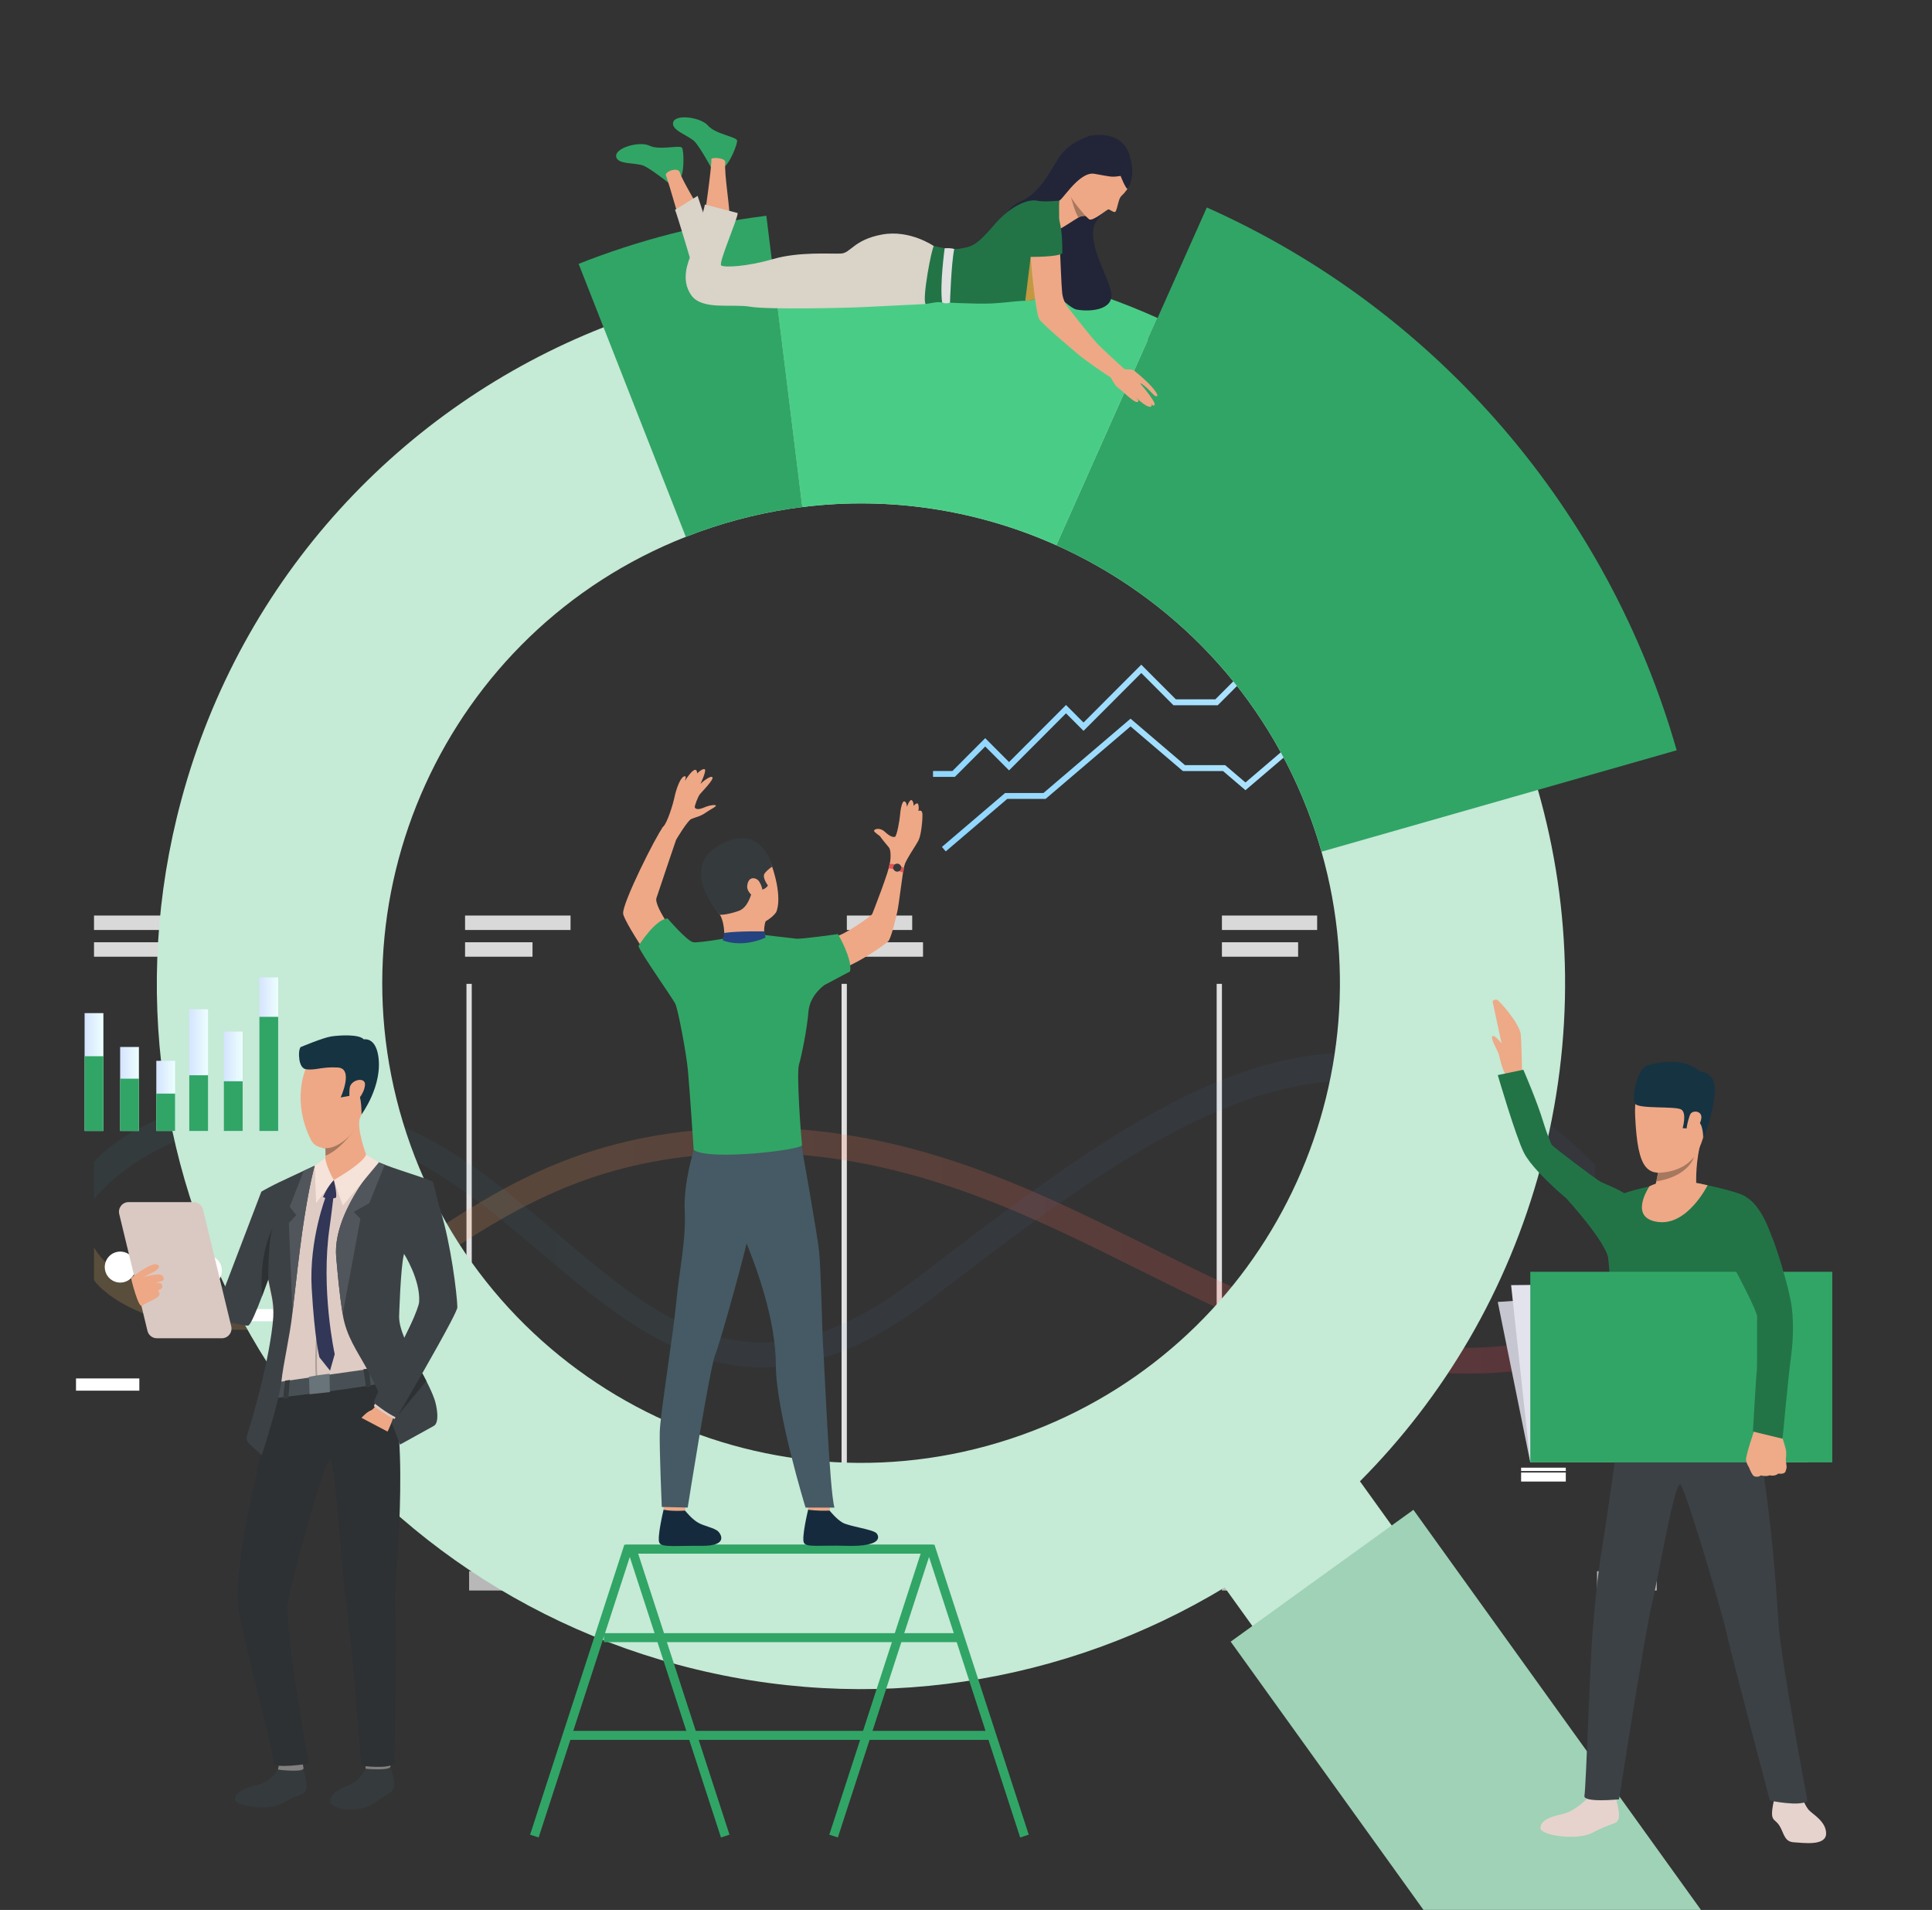 <svg width="172" height="170" viewBox="0 0 172 170" fill="none" xmlns="http://www.w3.org/2000/svg">
<rect x="0" y="0" width="172" height="170" fill="#333333" stroke="none"/>
<mask id="mask0" mask-type="alpha" maskUnits="userSpaceOnUse" x="-14" y="-3" width="201" height="175">
<rect x="-14" y="-3" width="201" height="175" fill="#C4C4C4"/>
</mask>
<g mask="url(#mask0)">
<path d="M41.998 87.571H41.528V136.927H41.998V87.571Z" fill="#E0E0E0"/>
<path d="M75.392 87.571H74.922V136.927H75.392V87.571Z" fill="#E0E0E0"/>
<path d="M108.785 87.571H108.316V136.927H108.785V87.571Z" fill="#E0E0E0"/>
<path d="M16.368 81.49H8.37V82.776H16.368V81.49Z" fill="#D9D9D9"/>
<path d="M19.715 83.868H8.37V85.155H19.715V83.868Z" fill="#D9D9D9"/>
<path d="M50.794 81.49H41.403V82.776H50.794V81.49Z" fill="#D9D9D9"/>
<path d="M47.408 83.868H41.403V85.155H47.408V83.868Z" fill="#D9D9D9"/>
<path d="M81.21 81.49H75.392V82.776H81.21V81.49Z" fill="#D9D9D9"/>
<path d="M82.174 83.868H75.392V85.155H82.174V83.868Z" fill="#D9D9D9"/>
<path d="M117.262 81.49H108.785V82.776H117.262V81.49Z" fill="#D9D9D9"/>
<path d="M115.568 83.868H108.785V85.155H115.568V83.868Z" fill="#D9D9D9"/>
<path d="M47.076 139.852H41.763V141.568H47.076V139.852Z" fill="#B8B8B8"/>
<path d="M80.705 139.852H75.392V141.568H80.705V139.852Z" fill="#B8B8B8"/>
<path d="M114.098 139.852H108.785V141.568H114.098V139.852Z" fill="#B8B8B8"/>
<path d="M147.492 139.852H142.179V141.568H147.492V139.852Z" fill="#B8B8B8"/>
<g opacity="0.43">
<path opacity="0.43" d="M130.372 122.263C119.956 122.264 110.902 117.753 101.463 113.051C89.81 107.246 77.76 101.245 61.706 102.888C51.454 103.938 45.019 108.12 39.342 111.809C34.202 115.15 29.342 118.088 22.76 118.339C12.122 118.744 8.433 114.199 8.371 113.922V111.006C8.384 111.056 10.707 116.157 22.749 116.097C28.68 116.067 33.057 113.222 38.124 109.928C44.015 106.101 50.69 101.762 61.479 100.657C78.178 98.948 90.523 105.097 102.461 111.043C114.953 117.265 126.873 123.101 141.946 118.038V120.436C137.648 121.88 134.212 122.263 130.372 122.263Z" fill="url(#paint0_linear)"/>
</g>
<g opacity="0.22">
<path opacity="0.22" d="M67.852 121.705C60.164 121.706 54.066 116.526 48.096 111.456C43.57 107.613 38.874 103.682 33.453 101.743C16.909 95.827 8.445 106.631 8.37 106.725V103.439C8.459 103.327 9.969 101.363 14.337 99.488C18.313 97.782 24.986 96.42 34.189 99.626C40.019 101.658 44.861 105.77 49.545 109.746C59.044 117.814 67.248 124.78 81.496 113.868C92.286 105.602 102.459 97.725 112.468 94.848C122.257 92.034 132.463 94.094 142.017 103.664L141.946 106.648C121.653 86.232 104.374 99.166 82.856 115.649C77.154 120.014 72.243 121.704 67.852 121.705Z" fill="url(#paint1_linear)"/>
</g>
<path d="M84.195 75.781L83.856 75.382L89.482 70.582H92.898L100.649 63.968L105.497 68.105H109.072L110.88 69.647L116.493 64.856H119.343L131.157 54.774L131.496 55.173L119.535 65.38H116.686L110.88 70.334L108.88 68.628H105.305L100.649 64.655L93.09 71.106H89.674L84.195 75.781Z" fill="url(#paint2_linear)"/>
<path d="M85.008 69.15H83.064V68.626H84.791L87.71 65.702L89.833 67.829L94.904 62.749L96.463 64.312L101.604 59.163L104.685 62.248H108.197L113.618 56.818H118.294L121.75 53.355H125.982L130.179 49.15L130.549 49.521L126.198 53.88H121.967L118.511 57.342H113.835L108.414 62.772H104.468L101.604 59.903L96.463 65.052L94.904 63.49L89.833 68.57L87.71 66.443L85.008 69.15Z" fill="url(#paint3_linear)"/>
<path d="M136.926 70.341C136.923 70.33 136.92 70.319 136.917 70.308C131.917 52.842 119.438 37.913 102.198 30.231H102.196C99.243 28.903 96.143 27.802 92.926 26.934C84.876 24.764 76.765 24.273 68.969 25.239C68.964 25.241 68.955 25.241 68.949 25.242L68.938 25.239C63.692 25.897 58.586 27.209 53.731 29.132C53.722 29.136 53.713 29.14 53.703 29.143C35.872 36.168 21.49 51.286 16.131 71.238C7.134 104.724 26.936 139.166 60.355 148.175C77.517 152.8 94.929 149.822 109.03 141.3L111.663 144.962L124.068 136.014L121.073 131.848C128.546 124.342 134.219 114.836 137.167 103.863C140.233 92.451 139.955 80.925 136.926 70.341ZM91.039 127.695C68.881 135.648 44.48 124.105 36.54 101.911C28.747 80.13 39.701 56.182 61.056 47.782C61.461 47.623 61.868 47.469 62.281 47.321C65.305 46.236 68.369 45.513 71.427 45.132C79.27 44.153 87.072 45.411 94.038 48.528C104.272 53.107 112.7 61.7 116.78 73.104C117.1 74.002 117.391 74.903 117.649 75.807C123.77 97.249 112.3 120.062 91.039 127.695Z" fill="#C5EAD6"/>
<path d="M149.27 66.781L136.916 70.307L117.649 75.807C117.39 74.903 117.1 74.003 116.78 73.104C112.7 61.7 104.273 53.107 94.039 48.528L102.196 30.23H102.198L103.056 28.303L107.44 18.468C128.22 27.728 143.255 45.727 149.27 66.781Z" fill="#31A566"/>
<path d="M103.055 28.304L102.198 30.23L94.038 48.529C87.072 45.412 79.27 44.153 71.427 45.133L68.969 25.238L68.712 23.152C76.772 22.15 85.156 22.659 93.479 24.902C96.801 25.796 100.006 26.933 103.055 28.304Z" fill="#49CD86"/>
<path d="M71.427 45.132C68.369 45.513 65.305 46.236 62.281 47.321C61.869 47.469 61.461 47.623 61.056 47.782L53.731 29.13L51.514 23.485C56.845 21.371 62.452 19.928 68.213 19.206L68.226 19.21L68.713 23.151L68.97 25.237L71.427 45.132Z" fill="#31A566"/>
<path d="M151.434 170H126.731L109.565 146.119L117.615 140.312L125.832 134.386L129.924 140.08L151.434 170Z" fill="#9FD2B6"/>
<path d="M63.291 14.881C63.291 14.881 62.401 13.244 61.894 12.655C61.387 12.066 59.706 11.624 59.934 10.872C60.163 10.119 62.417 10.447 63.037 11.183C63.657 11.919 65.552 12.181 65.618 12.492C65.683 12.803 64.96 14.504 64.553 14.782C64.149 15.06 63.291 14.881 63.291 14.881Z" fill="#31A566"/>
<path d="M59.507 16.267C59.507 16.267 58.057 15.116 57.359 14.776C56.661 14.437 54.941 14.701 54.853 13.92C54.765 13.138 56.963 12.542 57.825 12.97C58.686 13.399 60.529 12.885 60.713 13.145C60.896 13.405 60.907 15.254 60.644 15.671C60.381 16.087 59.507 16.267 59.507 16.267Z" fill="#31A566"/>
<path d="M62.727 19.265C62.727 19.265 63.36 14.929 63.331 14.177C63.323 13.962 64.634 14.042 64.573 14.455C64.439 15.354 65.045 18.84 64.939 19.478C64.834 20.116 62.673 19.667 62.727 19.265Z" fill="#EEA886"/>
<path d="M60.744 20.511C60.744 20.511 59.558 16.301 59.281 15.601C59.158 15.289 60.367 14.807 60.531 15.362C60.788 16.234 62.702 19.199 62.859 19.826C63.015 20.454 60.854 20.901 60.744 20.511Z" fill="#EEA886"/>
<path d="M61.567 23.437C61.567 23.437 60.293 19.135 60.097 18.676L62.106 17.433C62.106 17.433 63.037 20.182 63.167 20.869C63.299 21.556 61.567 23.437 61.567 23.437Z" fill="#D9D3C8"/>
<path d="M97.13 12.068C97.13 12.068 95.19 12.56 94.267 14.029C93.343 15.499 92.546 17.191 90.811 17.96C89.077 18.727 89.066 20.706 89.201 21.011C89.335 21.316 94.664 27.316 95.826 27.548C96.989 27.78 99.165 27.618 98.933 26.076C98.7 24.535 96.419 21.219 97.699 19.546C98.98 17.873 99.302 16.332 99.302 16.332L97.13 12.068Z" fill="#222538"/>
<path d="M96.791 19.244C96.791 19.244 96.734 19.226 96.639 19.217C96.529 19.207 96.368 19.21 96.185 19.271C96.139 19.287 96.079 19.318 96.008 19.36C95.547 19.632 94.456 20.37 94.308 20.388C94.137 20.409 94.282 17.86 94.282 17.86C94.282 17.86 94.862 16.83 94.936 16.153C95.01 15.474 96.791 19.244 96.791 19.244Z" fill="#EEA886"/>
<path d="M83.144 21.908C83.144 21.908 81.012 20.411 78.513 20.877C76.014 21.343 75.744 22.513 74.887 22.567C74.029 22.619 71.163 22.375 68.811 23.061C66.459 23.748 64.475 23.822 64.205 23.626C63.935 23.429 65.675 19.503 65.675 18.963L62.759 18.202C62.759 18.202 61.926 21.687 61.599 22.472C61.25 23.312 60.578 24.894 61.534 26.268C62.489 27.643 65.16 27.023 66.777 27.3C68.394 27.577 75.632 27.4 76.896 27.332C78.268 27.258 82.408 27.061 82.408 27.061L83.144 21.908Z" fill="#D9D3C8"/>
<path d="M100.651 14.148C100.651 14.148 100.786 16.258 100.319 16.89C100.132 17.144 100.005 17.281 99.92 17.355C99.8 17.46 99.707 17.592 99.653 17.742C99.509 18.148 99.42 18.719 99.305 18.84C99.179 18.973 98.816 18.636 98.683 18.635C98.552 18.634 97.269 19.743 96.963 19.516C96.656 19.289 94.784 17.387 94.942 16.083C95.099 14.779 95.674 12.832 97.781 12.844C99.888 12.855 100.489 13.624 100.651 14.148Z" fill="#EEA886"/>
<path d="M94.284 24.215C94.243 24.302 93.468 25.541 92.62 26.26C92.267 26.558 91.903 26.767 91.572 26.767C91.471 26.767 91.372 26.769 91.276 26.772C90.302 26.798 89.555 26.948 88.239 27.013C86.873 27.081 83.559 26.891 83.462 26.891C83.363 26.891 82.408 27.062 82.408 27.062C82.065 26.645 82.971 21.933 83.143 21.909C83.314 21.884 84.416 22.302 85.47 22.13C86.524 21.958 86.94 21.86 88.508 20.019C90.076 18.179 91.645 17.712 92.306 17.86C92.968 18.006 94.282 17.86 94.282 17.86C94.282 17.86 94.341 24.092 94.284 24.215Z" fill="#227447"/>
<path d="M99.765 15.659C99.765 15.659 100.158 16.678 100.366 16.818C100.366 16.818 101.124 16.016 100.638 14.034C100.151 12.054 98.315 11.867 97.13 12.068C95.656 12.319 94.17 17.319 94.247 17.805C94.323 18.292 95.976 15.221 97.425 15.468C98.872 15.716 98.884 15.797 99.765 15.659Z" fill="#222538"/>
<path d="M96.643 19.22C96.533 19.209 96.372 19.217 96.189 19.279C96.143 19.294 96.08 19.317 96.008 19.359C95.67 18.829 95.356 17.575 95.346 17.532C95.571 18.016 96.643 19.22 96.643 19.22Z" fill="#A77860"/>
<path d="M92.62 26.259C92.268 26.557 91.903 26.767 91.572 26.767C91.471 26.767 91.373 26.768 91.277 26.771L91.758 22.865L92.62 26.259Z" fill="#C29941"/>
<path d="M100.243 32.986L99.303 33.843C98.492 33.408 96.459 31.942 96.067 31.608C95.657 31.258 92.922 28.966 92.546 28.444C92.166 27.921 91.687 22.523 91.735 22.275C91.784 22.031 94.114 21.906 94.378 22.478C94.378 22.478 94.499 25.556 94.562 26.072C94.621 26.587 94.818 27.053 95.171 27.487C95.659 28.087 96.7 29.48 97.707 30.607C97.947 30.875 99.933 32.718 100.243 32.986Z" fill="#EEA886"/>
<path d="M94.57 22.546C94.57 22.546 94.716 18.445 93.385 18.496C91.702 18.561 91.449 20.623 91.678 22.864C91.678 22.865 94.194 22.89 94.57 22.546Z" fill="#227447"/>
<path d="M99.79 32.584C99.79 32.584 99.915 32.781 100.096 32.843C100.409 32.95 100.873 32.745 101.102 33.156C101.33 33.567 100.227 34.594 99.931 34.656C99.635 34.718 99.159 34.256 98.788 33.345C98.417 32.434 99.79 32.584 99.79 32.584Z" fill="#EEA886"/>
<path d="M101.005 33.028C101.005 33.028 101.568 33.457 102.137 34.008C102.636 34.491 103.144 35.125 103.016 35.245C102.841 35.409 102.5 34.864 101.973 34.416C101.488 34.004 101.516 34.163 101.516 34.163C101.516 34.163 101.511 34.117 101.953 34.666C102.429 35.255 102.92 35.953 102.774 36.054C102.682 36.118 102.678 36.134 102.47 35.947C102.566 36.079 102.544 36.123 102.493 36.166C102.227 36.389 101.394 35.626 101.063 35.323C101.316 35.557 101.476 35.755 101.22 35.786C100.926 35.821 99.796 34.692 99.352 34.325C98.868 33.925 101.005 33.028 101.005 33.028Z" fill="#EEA886"/>
<path d="M84.102 22.096C84.102 22.096 83.652 25.322 83.874 26.909C83.874 26.909 84.108 27.084 84.574 26.942C84.574 26.942 84.69 23.42 84.951 22.17C84.952 22.17 84.808 22.061 84.102 22.096Z" fill="#E0E0E0"/>
<path d="M138.589 127.558H145.332V127.084H138.589V127.558Z" fill="white"/>
<path d="M138.589 129.967H145.332V127.976H138.589V129.967Z" fill="white"/>
<path d="M135.42 130.934H139.398V130.636H135.42V130.934Z" fill="white"/>
<path d="M135.42 131.87H139.398V131.064H135.42V131.87Z" fill="white"/>
<path d="M146.439 130.11H146.736V124.532H146.439V130.11Z" fill="white"/>
<path d="M133.341 115.882L160.748 114.118L160.898 130.167H136.236L133.341 115.882Z" fill="#C5C6CF"/>
<path d="M134.529 114.387L160.748 114.118L160.899 130.167H136.236L134.529 114.387Z" fill="#E2E3ED"/>
<path d="M134.114 95.703C134.114 95.703 134.737 96.39 134.983 96.088C135.228 95.786 135.507 95.356 135.507 95.356L134.114 95.703Z" fill="#EEA987"/>
<path d="M132.882 89.139L133.683 92.874C133.436 92.569 133.004 92.084 132.863 92.228C132.663 92.434 133.331 93.453 133.446 93.892C133.551 94.294 133.689 94.921 133.862 95.293L134.165 95.904L135.505 95.355C135.505 95.355 135.443 92.692 135.392 92.093C135.31 91.118 133.438 89.006 133.257 88.984C132.929 88.946 132.882 89.139 132.882 89.139Z" fill="#EEA987"/>
<path d="M160.336 159.832C160.336 159.832 160.713 160.743 161.031 161.104C161.349 161.465 162.567 162.11 162.574 163.182C162.58 164.345 160.521 164.022 159.716 163.979C158.91 163.937 158.849 163.316 158.51 162.658C158.17 161.999 157.828 162.111 157.765 161.58C157.701 161.049 158.024 159.86 158.024 159.86L160.336 159.832Z" fill="#E6D3CD"/>
<path d="M141.349 160.041C141.349 160.041 140.227 161.222 139.087 161.469C137.947 161.717 137.151 162.032 137.142 162.71C137.134 163.387 140.421 163.833 141.724 163.151C143.67 162.132 143.868 162.438 144.084 161.929C144.299 161.42 143.825 160.058 143.838 159.895C143.856 159.695 141.349 160.041 141.349 160.041Z" fill="#E6D3CD"/>
<path d="M144.342 125.957C144.342 125.957 143.163 134.533 142.682 137.432C142.119 140.821 141.929 143.622 141.772 145.377C141.574 147.583 141.195 159.186 141.057 159.832C140.919 160.477 144.141 160.155 144.141 160.155C144.141 160.155 146.478 145.109 147.066 142.759C147.613 140.57 149.119 131.549 149.619 132.146C150.119 132.744 153.256 143.299 153.626 145.025C153.996 146.751 157.565 160.263 157.565 160.263C157.565 160.263 160.232 160.837 160.91 160.297C160.91 160.297 158.583 147.882 158.347 144.647C158.257 143.414 157.528 129.946 155.446 124.489C154.345 121.607 144.342 125.957 144.342 125.957Z" fill="#3C4145"/>
<path d="M147.8 105.388C147.8 105.388 144.68 106.034 144.31 106.362C143.909 106.712 143.2 110.134 143.158 111.087C143.115 112.039 143.534 116.022 143.936 117.504C144.338 118.987 144.246 126.726 144.066 127.943C144.066 127.943 150.322 129.169 156.497 128.364C156.497 128.364 155.429 121.643 155.676 119.611C155.993 117.009 156.755 111.012 156.755 111.012C156.755 111.012 155.93 106.974 155.38 106.508C154.83 106.041 151.008 105.284 151.008 105.284L147.8 105.388Z" fill="#227447"/>
<path d="M149.089 95.728C149.089 95.728 145.338 94.337 145.572 99.331C145.806 104.326 146.686 104.833 149.154 104.135C151.622 103.437 151.829 100.286 152.15 98.769C152.472 97.254 150.316 95.946 149.089 95.728Z" fill="#EEA886"/>
<path d="M147.182 106.179C147.182 106.179 149.131 107.762 151.009 105.284C151.009 105.284 150.926 103.273 151.5 101.396C152.074 99.518 147.571 103.9 147.571 103.9C147.619 103.933 147.627 104.121 147.601 104.383C147.578 104.604 147.53 104.88 147.457 105.159C147.292 105.786 147.33 105.675 147.182 106.179Z" fill="#EEA886"/>
<path d="M151.628 101.247C151.628 101.247 151.639 99.912 151.085 99.79C150.531 99.667 150.246 100.439 150.246 100.439L149.8 100.415C149.8 100.415 150.198 99.063 149.67 98.753C149.142 98.443 145.983 98.716 145.586 98.26C145.19 97.805 145.765 95.102 146.627 94.836C147.489 94.571 149.843 94.033 151.338 95.367C151.338 95.367 152.677 95.375 152.675 96.983C152.673 98.044 152.079 100.524 151.628 101.247Z" fill="#163342"/>
<path d="M147.457 105.159C150.365 104.669 150.799 103.013 150.806 102.987C149.676 104.447 147.601 104.383 147.601 104.383C147.578 104.605 147.53 104.879 147.457 105.159Z" fill="#A77860"/>
<path d="M150.458 99.223C150.624 98.783 151.56 98.839 151.464 99.536C151.368 100.234 150.595 101.308 150.284 101.107C149.974 100.906 150.23 99.83 150.458 99.223Z" fill="#EEA886"/>
<path d="M152.021 105.498C152.021 105.498 150.262 109.059 147.673 108.771C145.084 108.483 146.584 105.998 146.832 105.602C146.832 105.602 148.385 104.603 152.021 105.498Z" fill="#EEA886"/>
<path d="M135.681 102.623C134.949 101.198 133.342 95.691 133.342 95.691L135.618 95.214C135.618 95.214 136.829 97.985 137.405 99.903C137.686 100.837 138.063 101.755 138.146 101.902C138.229 102.049 142.106 104.99 142.529 105.207C142.952 105.423 144.575 105.986 145.351 106.776C146.127 107.565 145.749 108.646 145.749 108.646C144.102 110.767 141.063 108.009 141.063 108.009C141.063 108.009 136.705 104.62 135.681 102.623Z" fill="#227447"/>
<path d="M139.476 106.7C139.476 106.7 143.068 110.628 143.191 112.084C143.279 113.123 143.927 108.96 143.927 108.96L139.476 106.7Z" fill="#227447"/>
<path d="M136.237 130.166H163.121V113.198H136.237V130.166Z" fill="#31A566"/>
<path d="M158.941 131.019C158.941 131.019 159.068 130.708 159.058 130.544C159.058 130.544 159.016 130.248 158.999 130.036C158.993 129.968 158.99 129.91 158.993 129.872C159.001 129.712 159.066 129.364 158.979 128.976C158.892 128.587 158.444 127.248 158.444 127.248L157.236 127.428L156.186 127.285C156.186 127.285 155.404 129.572 155.444 129.944C155.448 129.98 155.453 130.016 155.461 130.049C155.525 130.36 155.704 130.565 155.755 130.724C155.775 130.783 156.008 131.35 156.183 131.405C156.426 131.481 156.624 131.435 156.759 131.324C156.759 131.324 157.241 131.452 157.546 131.312C157.546 131.312 157.986 131.444 158.316 131.162C158.316 131.161 158.778 131.244 158.941 131.019Z" fill="#EFAA88"/>
<path d="M153.663 106.422C153.254 106.581 152.821 107.572 153.143 109.516C153.488 111.602 154.176 112.492 154.452 112.98C154.729 113.467 156.437 116.716 156.431 117.197C156.414 118.449 156.443 121.753 156.403 122.007C156.336 122.438 156.057 127.418 156.057 127.418L158.695 128.058C158.695 128.058 159.216 122.443 159.451 120.746C159.545 120.065 159.749 118.198 159.513 116.336C159.287 114.541 157.988 110.571 157.814 110.256C157.641 109.94 156.368 105.373 153.663 106.422Z" fill="#227447"/>
<path d="M12.051 112.488C12.212 113.233 11.739 113.967 10.996 114.129C10.253 114.29 9.519 113.817 9.358 113.072C9.197 112.328 9.67 111.593 10.413 111.432C11.156 111.271 11.889 111.744 12.051 112.488Z" fill="white"/>
<path d="M19.725 112.796C19.886 113.541 19.413 114.275 18.67 114.436C17.927 114.598 17.193 114.124 17.032 113.38C16.871 112.635 17.343 111.901 18.087 111.739C18.83 111.579 19.563 112.051 19.725 112.796Z" fill="white"/>
<path d="M12.405 122.692H6.766V123.78H12.405V122.692Z" fill="white"/>
<path d="M17.463 107.417H11.824V108.505H17.463V107.417Z" fill="white"/>
<path d="M25.652 116.519H20.014V117.607H25.652V116.519Z" fill="white"/>
<path d="M9.204 90.176H7.532V100.665H9.204V90.176Z" fill="url(#paint4_linear)"/>
<path d="M12.367 93.189H10.696V100.665H12.367V93.189Z" fill="url(#paint5_linear)"/>
<path d="M9.204 94.013H7.532V100.665H9.204V94.013Z" fill="#31A566"/>
<path d="M12.367 96.012H10.696V100.665H12.367V96.012Z" fill="#31A566"/>
<path d="M15.587 94.421H13.916V100.665H15.587V94.421Z" fill="url(#paint6_linear)"/>
<path d="M18.521 89.83H16.851V100.665H18.521V89.83Z" fill="url(#paint7_linear)"/>
<path d="M21.601 91.817H19.93V100.665H21.601V91.817Z" fill="url(#paint8_linear)"/>
<path d="M24.765 86.996H23.094V100.665H24.765V86.996Z" fill="url(#paint9_linear)"/>
<path d="M15.587 97.339H13.916V100.665H15.587V97.339Z" fill="#31A566"/>
<path d="M18.521 95.707H16.851V100.665H18.521V95.707Z" fill="#31A566"/>
<path d="M21.601 96.24H19.93V100.664H21.601V96.24Z" fill="#31A566"/>
<path d="M24.765 90.506H23.094V100.665H24.765V90.506Z" fill="#31A566"/>
<path d="M24.751 157.509C24.751 157.509 24.011 158.618 22.973 158.858C21.934 159.097 20.912 159.478 20.904 160.135C20.896 160.792 23.906 161.183 25.094 160.521C26.868 159.533 27.048 159.831 27.244 159.338C27.441 158.844 27.009 157.524 27.021 157.367C27.037 157.173 24.751 157.509 24.751 157.509Z" fill="#353A3D"/>
<path d="M24.867 156.961C24.867 156.961 24.732 157.497 24.751 157.508C24.771 157.52 27.092 157.797 27.021 157.367C26.965 157.018 26.883 156.639 26.883 156.639L24.867 156.961Z" fill="#81807E"/>
<path d="M32.559 157.435C32.559 157.435 32.031 158.496 31.129 158.857C30.165 159.244 29.391 159.688 29.409 160.327C29.427 160.967 31.766 161.615 33.469 160.387C34.545 159.612 34.885 159.608 35.058 159.12C35.231 158.632 34.758 157.362 34.764 157.209C34.773 157.02 32.559 157.435 32.559 157.435Z" fill="#353A3D"/>
<path d="M32.533 156.884C32.533 156.884 32.539 157.424 32.559 157.434C32.579 157.445 34.821 157.63 34.764 157.209C34.719 156.875 34.547 156.471 34.547 156.471L32.533 156.884Z" fill="#81807E"/>
<path d="M24.312 124.465C24.312 124.465 22.229 133.67 21.752 136.473C21.348 138.859 21.024 141.344 21.219 143.066C21.459 145.199 24.473 156.252 24.347 156.877C24.222 157.503 27.502 156.977 27.502 156.977C27.502 156.977 25.209 144.648 25.667 142.353C26.006 140.653 28.977 129.363 29.433 129.942C29.889 130.521 30.453 140.598 30.791 142.271C31.128 143.943 32.164 157.159 32.164 157.159C32.164 157.159 34.479 157.502 35.097 156.977C35.097 156.977 35.379 145.693 35.163 142.556C35.082 141.361 36.561 128.227 34.664 122.939C33.66 120.146 24.312 124.465 24.312 124.465Z" fill="#2D3133"/>
<path d="M15.244 116.097C16.729 115.888 21.399 117.962 21.825 117.805C22.116 117.698 22.801 115.462 23.291 113.769C23.58 112.768 23.801 111.958 23.832 111.891L23.834 111.887C23.829 111.932 23.753 112.697 23.85 113.703C23.856 113.768 23.864 113.834 23.871 113.901C23.874 113.918 23.876 113.936 23.878 113.954C23.922 114.314 23.988 114.698 24.089 115.086C24.237 115.66 24.307 116.415 24.333 117.211V117.214C24.333 117.22 24.333 117.226 24.334 117.233C24.334 117.252 24.336 117.27 24.336 117.288C24.336 117.296 24.336 117.303 24.336 117.31C24.378 118.76 24.278 120.322 24.236 121.153C24.171 122.441 24.593 123.021 24.606 123.038L25.053 122.975L25.377 122.929L25.381 122.928L25.813 122.868L27.507 122.629L28.12 122.542L28.265 122.522L29.339 122.37L32.365 121.944L32.697 121.897L32.833 121.877L33.975 121.716L34.491 121.644H34.492C34.492 121.644 34.93 118.532 34.964 116.85C34.995 115.304 35.82 112.168 35.954 111.666C35.955 111.662 35.956 111.659 35.957 111.655C35.958 111.65 35.959 111.646 35.96 111.642C35.963 111.633 35.965 111.626 35.966 111.62C35.967 111.616 35.968 111.613 35.969 111.609C35.969 111.608 35.969 111.606 35.97 111.605C35.97 111.604 35.971 111.604 35.971 111.602C35.971 111.598 35.971 111.597 35.971 111.597C35.971 111.597 38.442 114.196 38.92 115.33C39.066 115.674 39.513 116.61 40.082 117.749C40.471 117.005 40.715 116.488 40.715 116.359C40.715 116.343 40.715 116.326 40.714 116.309C40.678 115.188 39.505 110.641 38.579 107.671C37.86 106.223 37.24 105.053 37.041 104.91C36.74 104.693 35.472 104.149 34.366 103.71C34.329 103.695 34.294 103.681 34.258 103.667C34.154 103.626 34.053 103.586 33.954 103.548C33.905 103.529 33.856 103.51 33.808 103.492C33.782 103.482 33.756 103.472 33.73 103.462C33.709 103.454 33.688 103.446 33.667 103.438C33.114 103.227 32.694 103.08 32.607 103.075C32.592 103.074 32.569 103.074 32.538 103.075C32.502 103.075 32.454 103.077 32.398 103.081C31.714 103.121 29.673 103.313 29.016 103.376C28.897 103.387 28.823 103.394 28.812 103.395C28.811 103.395 28.81 103.395 28.81 103.395C28.81 103.395 28.497 103.538 28.026 103.754L27.983 103.773C27.698 103.904 27.368 104.078 27.02 104.269C26.337 104.644 25.583 105.081 24.958 105.38C24.344 105.672 23.504 106.079 23.433 106.136L20.325 115.112L14.934 114.125L15.244 116.097Z" fill="#DECBC4"/>
<path d="M24.605 123.037C24.605 123.037 24.378 123.309 24.311 124.465C24.311 124.465 33.673 123.371 34.663 122.94C34.663 122.94 34.702 121.666 34.491 121.644C34.261 121.621 24.605 123.037 24.605 123.037Z" fill="#495055"/>
<path d="M32.589 102.757C32.56 104.228 29.715 105.034 29.715 105.034C29.715 105.034 28.525 103.54 28.809 103.397C28.922 103.341 28.966 103.117 28.98 102.867C28.993 102.629 28.977 102.367 28.964 102.2C28.956 102.096 28.948 102.029 28.948 102.029C28.948 102.029 29.354 101.6 29.871 101.087C30.775 100.192 32.017 99.046 32.019 99.502C32.019 99.526 32.016 99.555 32.009 99.589C31.79 100.615 32.589 102.757 32.589 102.757Z" fill="#EEA886"/>
<path d="M32.353 121.871C32.353 121.871 32.557 123.161 32.575 123.497L33.008 123.411C33.008 123.411 32.889 122.045 32.819 121.816L32.353 121.871Z" fill="#353A3D"/>
<path d="M25.386 122.886C25.386 122.886 25.223 124.059 25.218 124.503L25.677 124.444C25.677 124.444 25.771 122.978 25.823 122.825L25.386 122.886Z" fill="#353A3D"/>
<path d="M31.493 100.6C31.487 100.609 31.367 100.79 31.161 101.049C30.724 101.599 29.903 102.503 28.98 102.866C28.993 102.628 28.977 102.366 28.964 102.199C28.869 102.196 28.774 102.185 28.681 102.165C28.934 101.722 29.3 101.258 29.3 101.258L29.871 101.087L31.493 100.6Z" fill="#A77860"/>
<path d="M32.039 99.522C31.793 100.058 31.559 100.446 31.492 100.6C31.449 100.701 31.332 100.864 31.16 101.049C30.691 101.555 29.82 102.222 28.963 102.199C28.869 102.197 28.773 102.186 28.68 102.165C28.334 102.09 27.926 101.928 27.701 101.488C25.927 98.007 27.211 95.161 27.211 95.161C27.211 95.161 32.064 93.787 32.823 95.25C33.357 96.276 32.617 98.262 32.039 99.522Z" fill="#EEA886"/>
<path d="M27.212 95.161C27.212 95.161 26.761 95.136 26.65 94.281C26.54 93.435 26.763 93.2 26.763 93.2C26.763 93.2 28.767 92.36 29.485 92.251C30.205 92.141 31.973 92.036 32.388 92.512C32.388 92.512 33.396 92.277 33.671 93.952C34.106 96.61 32.186 99.191 32.186 99.191C32.186 99.191 32.203 97.454 31.821 97.225C31.439 96.995 31.109 97.542 31.109 97.542L30.326 97.682C30.326 97.682 31.514 95.113 30.09 95.018C28.665 94.923 28.027 95.31 27.212 95.161Z" fill="#163342"/>
<path d="M31.13 96.85C31.205 96.085 32.586 95.794 32.493 96.595C32.401 97.397 31.721 98.167 31.406 98.14C31.092 98.112 31.073 97.433 31.13 96.85Z" fill="#EEA886"/>
<path d="M40.716 116.361C40.716 116.345 40.716 116.328 40.715 116.311C40.689 115.192 40.139 110.713 39.213 107.744C38.764 106.301 38.66 105.294 38.486 105.169C38.185 104.952 35.503 104.158 34.366 103.711C34.329 103.697 34.294 103.682 34.258 103.669C34.155 103.628 34.053 103.588 33.954 103.55C33.905 103.531 33.856 103.511 33.808 103.494C33.782 103.483 33.756 103.474 33.73 103.464C33.709 103.455 33.688 103.448 33.667 103.439C33.666 103.441 33.664 103.443 33.662 103.445C33.561 103.559 33.034 104.157 32.406 105.053C31.231 106.726 29.7 109.436 29.935 111.938C30.009 112.741 30.103 113.894 30.259 115.188C30.272 115.298 30.286 115.41 30.3 115.523C30.338 115.82 30.38 116.125 30.425 116.432C30.452 116.617 30.48 116.803 30.511 116.991C30.822 118.93 31.797 120.253 32.663 121.835C32.67 121.848 32.677 121.861 32.685 121.875C32.689 121.882 32.693 121.89 32.697 121.898C32.715 121.931 32.733 121.965 32.752 121.999C32.782 122.054 32.811 122.11 32.841 122.166C32.858 122.199 32.875 122.231 32.891 122.263C33.057 122.582 33.219 122.908 33.377 123.235C33.478 123.446 33.578 123.658 33.676 123.869C33.686 123.891 33.696 123.913 33.707 123.935C33.707 123.935 33.866 124.306 34.071 124.783C34.145 124.958 34.227 125.146 34.308 125.337C34.364 125.468 34.42 125.599 34.474 125.726C34.523 125.838 34.569 125.945 34.613 126.048C34.711 126.278 34.797 126.479 34.856 126.62C34.901 126.724 34.931 126.795 34.94 126.82C35.238 127.566 35.453 128.143 35.552 128.412C35.592 128.521 35.612 128.58 35.612 128.58L38.607 126.924C39.176 126.638 38.879 125.103 38.665 124.504C38.487 124.006 38.237 123.471 37.955 122.919C37.84 122.693 37.719 122.464 37.596 122.234C38.532 120.593 39.482 118.902 40.084 117.752C40.472 117.007 40.716 116.49 40.716 116.361ZM35.955 111.666C35.955 111.663 35.956 111.66 35.957 111.656C35.958 111.651 35.96 111.647 35.96 111.643C35.962 111.635 35.965 111.628 35.966 111.62C35.967 111.617 35.968 111.614 35.969 111.609C35.969 111.609 35.969 111.607 35.97 111.606C35.97 111.605 35.971 111.604 35.971 111.603C35.971 111.603 37.428 113.883 37.317 115.864C37.3 116.173 36.994 116.952 36.548 117.951C36.548 117.952 36.548 117.952 36.548 117.953C36.386 118.317 36.205 118.71 36.013 119.12C36.005 119.103 35.999 119.086 35.992 119.069C35.714 118.388 35.532 117.749 35.532 117.19C35.533 117.191 35.656 112.844 35.955 111.666Z" fill="#3C4145"/>
<path d="M13.254 113.056L20.035 114.535L23.267 106.067C23.338 106.01 24.265 105.511 24.878 105.218C25.517 104.914 26.325 104.537 27.042 104.206C27.385 104.047 27.708 103.899 27.98 103.773L28.002 103.791C28.002 103.791 27.602 105.126 27.084 108.458V108.459C27.066 108.571 27.049 108.685 27.031 108.802C27.03 108.815 27.027 108.829 27.025 108.843C27.014 108.92 27.002 108.998 26.991 109.077C26.989 109.087 26.988 109.096 26.986 109.105C26.979 109.158 26.97 109.211 26.963 109.266C26.943 109.398 26.924 109.532 26.904 109.668C26.673 111.29 26.349 114.051 26.038 116.837V116.838C25.791 119.034 25.231 121.288 25.052 122.97C25.052 122.971 25.052 122.973 25.052 122.974C25.017 123.304 24.933 123.743 24.819 124.239C24.806 124.295 24.793 124.352 24.78 124.409C24.279 126.532 23.304 129.537 23.304 129.537L23.021 129.274L22.181 128.497C21.987 128.319 21.914 128.044 21.992 127.793C22.458 126.288 24.042 120.959 24.332 117.213C24.332 117.212 24.332 117.21 24.332 117.209C24.423 116.032 24.079 114.924 23.881 113.872C23.877 113.881 23.874 113.89 23.87 113.899C23.704 114.363 23.519 114.869 23.332 115.36C22.832 116.68 22.321 117.904 22.108 117.982C21.634 118.156 12.706 115.711 12.644 115.36L13.254 113.056Z" fill="#3C4145"/>
<path d="M32.877 107.09L31.492 107.872L32.084 108.476L30.51 116.991C30.189 114.995 30.043 113.099 29.934 111.937C29.571 108.069 33.426 103.705 33.667 103.438C33.852 103.509 34.052 103.586 34.258 103.669L32.877 107.09Z" fill="#51565C"/>
<path d="M28.025 103.754C28.025 103.754 27.508 105.446 26.905 109.669C26.674 111.29 26.35 114.051 26.038 116.838L25.715 108.864L26.375 108.148L25.788 107.414L27.043 104.207C27.385 104.048 27.708 103.9 27.98 103.774L28.025 103.754Z" fill="#51565C"/>
<path d="M33.736 103.454L32.589 102.757C32.589 102.757 32.557 103.387 29.715 105.034L30.522 107.311L33.736 103.454Z" fill="#F5E2D9"/>
<path d="M28.959 103.074C28.959 103.074 29.004 103.754 29.715 105.034L28.14 107.091L28.025 103.755L28.959 103.074Z" fill="#F5E2D9"/>
<path d="M29.719 105.034C29.719 105.034 30.025 106.257 29.914 106.599C29.914 106.599 29.243 106.844 28.76 106.538C28.761 106.537 29.103 105.681 29.719 105.034Z" fill="#323657"/>
<path d="M28.142 122.671C27.971 121.809 28.133 119.223 28.141 119.113L28.287 119.123C28.285 119.149 28.119 121.798 28.286 122.642L28.142 122.671Z" fill="#AD9F99"/>
<path d="M29.336 122.273C29.336 122.273 27.959 122.438 27.503 122.552L27.563 124.099L29.367 123.906L29.336 122.273Z" fill="#69737A"/>
<path d="M29.035 106.428C29.035 106.428 27.499 110.314 27.749 114.663C28.009 119.174 28.435 120.809 28.435 120.809L29.382 121.999L29.799 120.536C29.799 120.536 28.528 114.786 29.349 109.191C29.497 108.177 29.718 106.256 29.718 106.256L29.035 106.428Z" fill="#323657"/>
<path d="M33.651 124.78C33.651 124.78 33.322 125.441 32.992 125.55C32.663 125.661 32.182 126.197 32.182 126.197L34.502 127.422C34.502 127.422 35.12 126.212 35.148 125.441C35.176 124.671 33.651 124.78 33.651 124.78Z" fill="#EEA886"/>
<path d="M33.431 124.842L33.277 125.152C33.277 125.152 34.751 126.232 35.149 126.3L35.286 125.888L33.431 124.842Z" fill="#DECBC4"/>
<path d="M33.277 124.856C33.277 124.856 34.382 125.771 35.313 126.193L38.444 120.551L36.822 117.41C36.822 117.41 33.35 124.306 33.277 124.856Z" fill="#3C4145"/>
<path d="M23.924 111.903C23.873 112.946 23.881 113.873 23.881 113.873C23.881 113.873 23.881 113.873 23.881 113.874C23.881 113.879 23.879 113.907 23.878 113.954C23.875 113.936 23.873 113.919 23.871 113.901C23.704 114.365 23.519 114.871 23.333 115.362C23.289 114.793 23.278 114.261 23.291 113.77C23.366 110.844 24.285 109.309 24.285 109.309C24.073 109.819 23.973 110.913 23.924 111.903Z" fill="#2D3133"/>
<path d="M37.955 122.917L35.448 125.95L37.595 122.232C37.719 122.462 37.839 122.691 37.955 122.917Z" fill="#2D3133"/>
<path d="M19.751 119.115H13.963C13.567 119.115 13.222 118.843 13.128 118.457L10.615 108.061C10.484 107.519 10.894 106.997 11.45 106.997H17.237C17.633 106.997 17.979 107.269 18.072 107.655L20.586 118.052C20.716 118.593 20.306 119.115 19.751 119.115Z" fill="#D9C9C2"/>
<path d="M12.672 116.225C12.955 115.962 13.501 115.81 13.969 115.497C14.437 115.184 14.046 114.861 14.046 114.861C14.527 114.696 14.475 114.476 14.414 114.327C14.331 114.125 13.806 114.182 13.806 114.182C13.806 114.182 14.276 114.078 14.47 113.992C14.663 113.906 14.598 113.568 14.3 113.461C14.002 113.354 12.789 113.654 12.789 113.654C12.789 113.654 12.987 113.557 13.586 113.256C14.184 112.955 14.316 112.681 13.962 112.549C13.717 112.459 13.235 112.65 12.309 113.273C11.613 113.742 11.67 113.803 11.67 113.803C11.67 113.803 12.333 116.539 12.672 116.225Z" fill="#EEA886"/>
<path d="M56.164 138.289H81.962L73.831 163.3L74.592 163.549L83.064 137.489H55.583L47.192 163.3L47.953 163.549L56.164 138.289Z" fill="#31A566"/>
<path d="M64.945 163.3L56.814 138.289H82.612L90.823 163.549L91.584 163.3L83.193 137.489H55.712L64.185 163.549L64.945 163.3Z" fill="#31A566"/>
<path d="M85.34 145.364H53.764V146.164H85.34V145.364Z" fill="#31A566"/>
<path d="M88.289 154.061H50.511V154.862H88.289V154.061Z" fill="#31A566"/>
<path d="M69.092 81.206C69.092 81.206 69.735 80.079 68.715 77.057C67.729 74.135 64.314 74.4 63.229 76.272C62.144 78.143 62.51 79.306 64.108 81.42C65.705 83.534 68.428 82.172 69.092 81.206Z" fill="#EEA886"/>
<path d="M61.161 133.187C61.161 133.187 60.992 134.427 60.971 134.614C60.95 134.8 59.091 134.504 59.091 134.504L58.941 133.027C58.94 133.027 60.928 133.011 61.161 133.187Z" fill="#EEA886"/>
<path d="M60.99 134.456C60.99 134.456 61.579 135.203 62.148 135.529C62.718 135.855 63.613 135.984 63.95 136.321C64.194 136.565 64.835 137.613 62.47 137.592C60.105 137.571 58.965 137.74 58.711 137.338C58.457 136.936 59.077 134.372 59.077 134.372C59.077 134.372 59.656 134.535 60.99 134.456Z" fill="#152B3D"/>
<path d="M74.029 133.187C74.029 133.187 73.86 134.427 73.839 134.614C73.818 134.8 71.959 134.504 71.959 134.504L71.809 133.027C71.808 133.027 73.796 133.011 74.029 133.187Z" fill="#EEA886"/>
<path d="M73.858 134.456C73.858 134.456 74.447 135.203 75.017 135.529C75.586 135.855 77.682 136.123 78.019 136.46C78.263 136.704 78.666 137.684 75.338 137.592C72.973 137.527 71.833 137.74 71.579 137.338C71.325 136.936 71.946 134.372 71.946 134.372C71.946 134.372 72.68 134.502 73.858 134.456Z" fill="#152B3D"/>
<path d="M61.786 102.291C61.786 102.291 60.833 105.257 60.959 107.813C61.084 110.369 60.466 113.167 60.214 115.836C59.932 118.813 58.779 125.86 58.737 127.452C58.696 129.045 58.916 134.129 58.916 134.129L61.224 134.185C61.224 134.185 63.163 121.865 63.665 120.608C64.167 119.351 66.656 110.39 66.74 109.383C66.823 108.378 61.786 102.291 61.786 102.291Z" fill="#455A64"/>
<path d="M71.356 101.982C71.356 101.982 72.757 109.824 72.924 111.389C73.091 112.954 73.203 118.96 73.286 119.938C73.37 120.915 73.844 132.733 74.29 134.186H71.716C71.716 134.186 69.074 125.595 69.074 121.53C69.074 117.465 67.324 112.693 66.194 110.011C65.065 107.33 62.479 107.266 61.785 102.29C61.786 102.291 70.415 100.404 71.356 101.982Z" fill="#455A64"/>
<path d="M68.158 82.003C68.158 82.003 67.868 82.85 68.158 83.453C68.448 84.057 64.449 83.695 64.449 83.695C64.449 83.695 64.63 82.447 64.107 81.42C63.585 80.394 68.158 82.003 68.158 82.003Z" fill="#EEA886"/>
<path d="M61.601 102.938C61.601 102.938 63.039 104.418 71.484 102.707L71.355 101.983L61.754 102.345L61.601 102.938Z" fill="#455A64"/>
<path d="M68.763 83.65C68.763 83.65 70.241 83.801 70.662 83.881C71.084 83.962 73.925 83.372 74.508 83.311C75.091 83.251 77.576 81.545 77.656 81.344C77.737 81.143 79.169 77.513 79.248 76.728C79.329 75.943 80.643 76.348 80.53 76.889C80.319 77.901 80.049 80.358 79.9 81.07C79.74 81.838 79.31 83.58 79.069 83.794C78.828 84.008 76.591 85.713 74.4 86.438C72.21 87.163 70.561 88.229 70.561 88.229H59.766C59.766 88.229 55.567 82.217 55.476 81.311C55.385 80.405 58.409 74.385 59.012 73.63C59.615 72.875 60.487 73.876 60.487 73.876C60.487 73.876 58.68 79.185 58.439 79.94C58.198 80.695 60.541 84.012 61.184 84.022C61.827 84.032 63.478 83.82 64.212 83.791C64.945 83.76 65.719 83.439 65.719 83.439L68.763 83.65Z" fill="#EEA886"/>
<path d="M73.415 87.666C73.415 87.666 72.094 88.546 71.973 90.056C71.853 91.566 71.371 93.951 71.129 94.766C70.888 95.581 71.34 101.499 71.4 101.922C71.461 102.345 63.047 103.349 61.755 102.345C61.755 102.345 61.393 96.82 61.242 95.249C61.091 93.679 60.368 89.874 60.127 89.361C59.886 88.847 56.962 84.739 56.841 84.198C56.841 84.198 58.353 81.782 59.439 81.752C59.439 81.752 61.162 83.775 61.724 83.866C62.286 83.957 65.73 83.325 65.731 83.32C65.731 83.32 66.107 83.832 68.105 83.229C68.105 83.229 70.486 83.498 70.873 83.548C71.342 83.608 74.6 83.138 74.6 83.138C74.6 83.138 75.908 85.35 75.679 86.466L73.415 87.666Z" fill="#31A566"/>
<path d="M79.173 77.2C79.173 77.2 79.468 75.801 79.113 75.399C78.911 75.17 78.424 74.565 78.379 74.475C78.335 74.386 77.814 74.086 77.814 73.942C77.814 73.797 78.324 73.619 78.768 74.031C79.212 74.442 79.489 74.532 79.668 74.487C79.845 74.442 80.1 72.963 80.123 72.596C80.144 72.229 80.286 71.262 80.515 71.328C80.745 71.394 80.734 71.818 80.734 71.818C80.734 71.818 81 71.083 81.177 71.228C81.355 71.373 81.333 71.729 81.333 71.729C81.333 71.729 81.666 71.318 81.754 71.618C81.843 71.918 81.754 72.185 81.754 72.185C81.754 72.185 82.099 71.996 82.121 72.463C82.143 72.93 82.021 74.298 81.776 74.787C81.532 75.277 80.618 76.557 80.509 77.057C80.4 77.557 79.173 77.2 79.173 77.2Z" fill="#EEA886"/>
<path d="M60.193 74.742C60.193 74.742 61.197 73.051 61.538 72.9C61.88 72.749 62.362 72.664 62.784 72.362C63.206 72.06 63.764 71.808 63.734 71.707C63.704 71.607 63.206 71.647 62.674 71.878C62.141 72.109 61.908 71.998 61.858 71.877C61.807 71.756 62.142 70.904 62.302 70.702C62.463 70.501 63.608 69.347 63.417 69.176C63.226 69.005 62.483 69.639 62.362 69.77C62.362 69.77 62.956 68.522 62.724 68.462C62.493 68.401 62.061 68.844 62.061 68.844C62.061 68.844 62.111 67.778 60.966 69.509C60.966 69.509 61.207 68.935 60.855 69.126C60.504 69.318 60.162 70.395 60.052 70.938C59.941 71.481 59.44 73.212 59.012 73.631C58.585 74.048 60.193 74.742 60.193 74.742Z" fill="#EEA886"/>
<path d="M64.107 81.421C64.107 81.421 64.636 81.468 65.762 81.078C66.887 80.689 66.971 78.718 67.214 78.952C67.711 79.428 68.18 79.1 68.368 78.817C68.368 78.817 67.819 78.092 68.073 77.744C68.328 77.395 68.742 77.14 68.742 77.14C68.742 77.14 67.95 73.319 64.348 75.059C60.128 77.099 64.107 81.421 64.107 81.421Z" fill="#353A3D"/>
<path d="M68.158 83.454L68.031 82.902C68.031 82.902 65.732 82.855 64.477 83.037L64.345 83.697C64.346 83.697 65.952 84.427 68.158 83.454Z" fill="#254380"/>
<path d="M67.59 78.468C67.382 78.12 66.609 77.886 66.519 78.871C66.448 79.634 67.898 80.468 67.912 79.756C67.926 79.045 67.73 78.699 67.59 78.468Z" fill="#EEA886"/>
<path d="M79.227 76.882C79.227 76.882 80.057 76.902 80.459 77.266C80.459 77.266 80.486 77.497 80.392 77.679C80.392 77.679 79.674 77.343 79.122 77.281C79.122 77.281 79.131 76.979 79.227 76.882Z" fill="#E55353"/>
<path d="M80.206 77.089C80.282 77.271 80.197 77.481 80.016 77.558C79.834 77.634 79.625 77.549 79.548 77.367C79.472 77.185 79.557 76.976 79.738 76.899C79.92 76.823 80.129 76.907 80.206 77.089Z" fill="#353A3D"/>
</g>
<defs>
<linearGradient id="paint0_linear" x1="8.37" y1="111.316" x2="141.944" y2="111.316" gradientUnits="userSpaceOnUse">
<stop stop-color="#FFC05C"/>
<stop offset="1" stop-color="#FF3857"/>
</linearGradient>
<linearGradient id="paint1_linear" x1="8.369" y1="107.695" x2="142.015" y2="107.695" gradientUnits="userSpaceOnUse">
<stop stop-color="#40D5E6"/>
<stop offset="1" stop-color="#5577FF"/>
</linearGradient>
<linearGradient id="paint2_linear" x1="83.856" y1="65.278" x2="131.496" y2="65.278" gradientUnits="userSpaceOnUse">
<stop stop-color="#8FD6FF"/>
<stop offset="1" stop-color="#BFEBFE"/>
</linearGradient>
<linearGradient id="paint3_linear" x1="83.063" y1="59.151" x2="130.549" y2="59.151" gradientUnits="userSpaceOnUse">
<stop stop-color="#8FD6FF"/>
<stop offset="1" stop-color="#BFEBFE"/>
</linearGradient>
<linearGradient id="paint4_linear" x1="7.532" y1="95.42" x2="9.203" y2="95.42" gradientUnits="userSpaceOnUse">
<stop stop-color="#D5E4FF"/>
<stop offset="1" stop-color="#EDFFFE"/>
</linearGradient>
<linearGradient id="paint5_linear" x1="10.696" y1="96.927" x2="12.367" y2="96.927" gradientUnits="userSpaceOnUse">
<stop stop-color="#D5E4FF"/>
<stop offset="1" stop-color="#EDFFFE"/>
</linearGradient>
<linearGradient id="paint6_linear" x1="13.916" y1="97.543" x2="15.588" y2="97.543" gradientUnits="userSpaceOnUse">
<stop stop-color="#D5E4FF"/>
<stop offset="1" stop-color="#EDFFFE"/>
</linearGradient>
<linearGradient id="paint7_linear" x1="16.851" y1="95.247" x2="18.522" y2="95.247" gradientUnits="userSpaceOnUse">
<stop stop-color="#D5E4FF"/>
<stop offset="1" stop-color="#EDFFFE"/>
</linearGradient>
<linearGradient id="paint8_linear" x1="19.93" y1="96.241" x2="21.601" y2="96.241" gradientUnits="userSpaceOnUse">
<stop stop-color="#D5E4FF"/>
<stop offset="1" stop-color="#EDFFFE"/>
</linearGradient>
<linearGradient id="paint9_linear" x1="23.094" y1="93.83" x2="24.765" y2="93.83" gradientUnits="userSpaceOnUse">
<stop stop-color="#D5E4FF"/>
<stop offset="1" stop-color="#EDFFFE"/>
</linearGradient>
</defs>
</svg>
